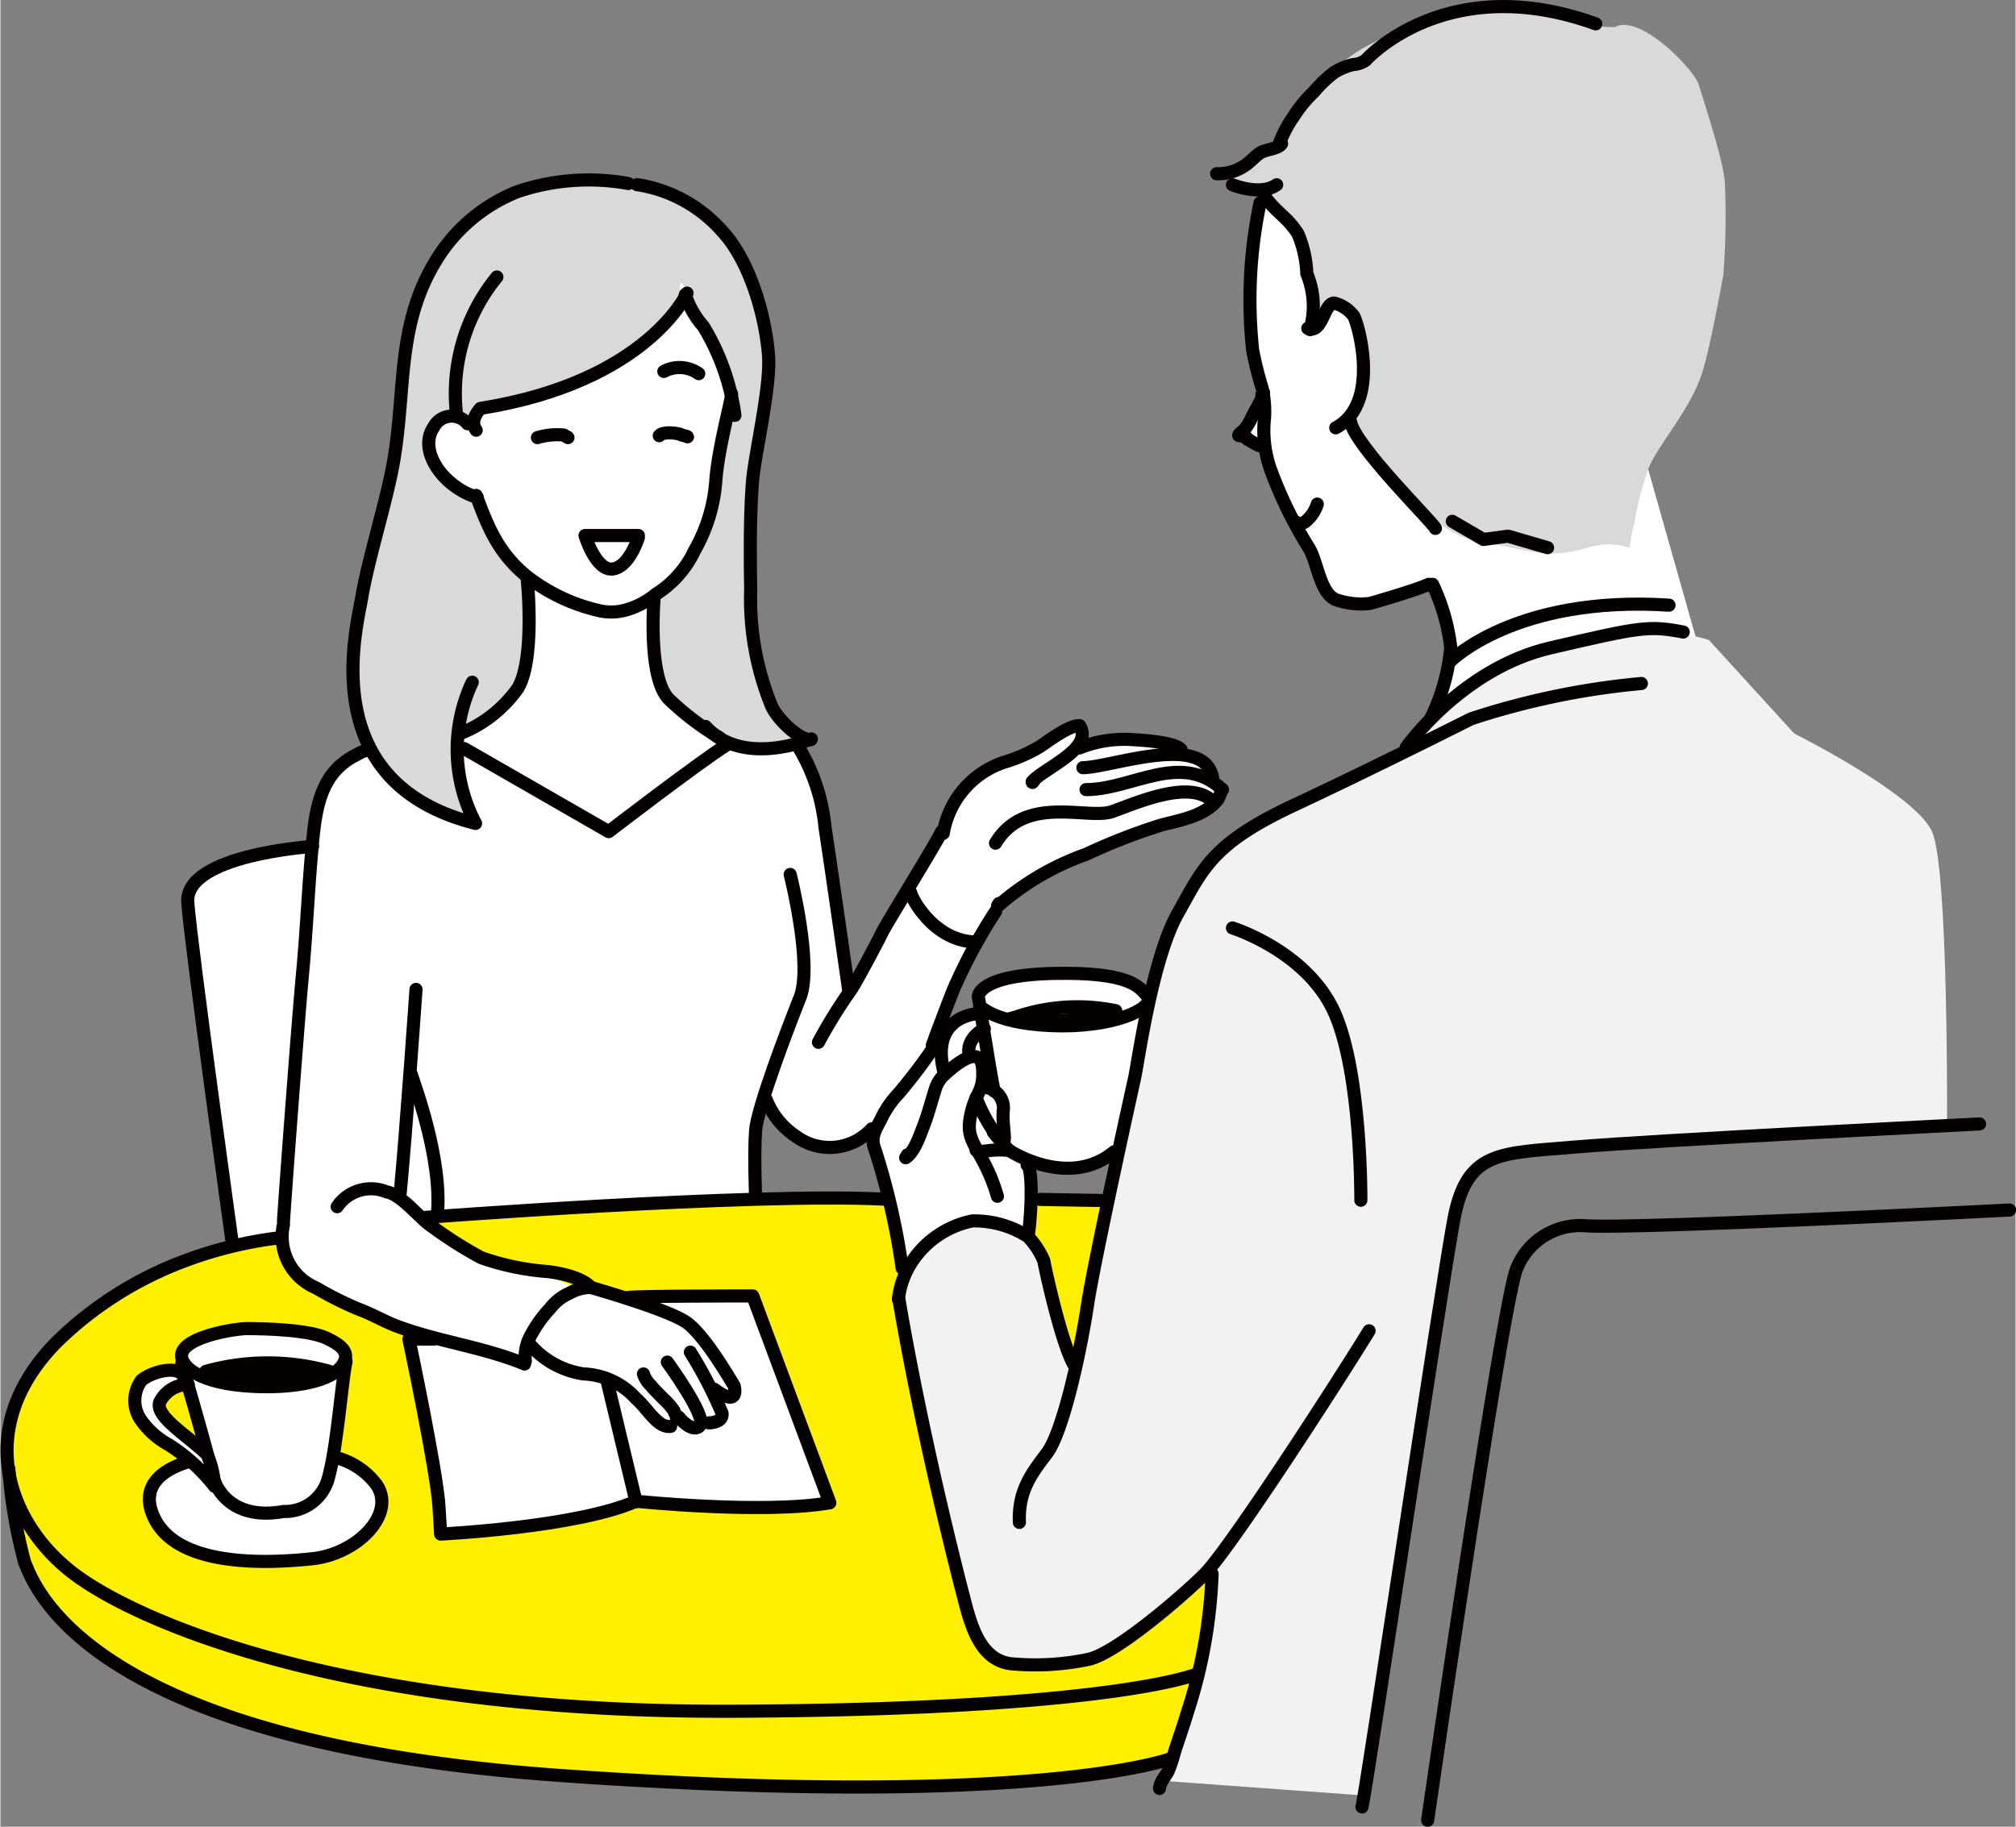 <svg xmlns="http://www.w3.org/2000/svg" width="128" height="116" viewBox="0 0 127.58 115.67"><rect x="0" y="0" width="127.58" height="115.67" fill="#808080" stroke="none"/><defs><style>.cls-1{fill:#fff;}.cls-2{fill:#fff000;}.cls-3{fill:#f2f2f2;}.cls-4{fill:#d9d9d9;}.cls-5{fill:none;stroke:#040000;stroke-linecap:round;stroke-linejoin:round;stroke-width:0.83px;}.cls-6{fill:#040000;}</style></defs><title>flow_img02</title><g id="Layer_2" data-name="Layer 2"><g id="レイヤー_1" data-name="レイヤー 1"><path class="cls-1" d="M14.87,79.7l-3-22.56a5.27,5.27,0,0,1,3.22-2.71,15.75,15.75,0,0,1,4.16-.73.84.84,0,0,0,.73-.83c0-.73,0-3.95,2.08-4.88a7.6,7.6,0,0,0,2.49-1.46L28.7,34.88l-2.8-6.23,3.63-7.59L45.44,16.9l2,5.4-.73,9.36-1.35,10.4S50.43,47,51,47.78,53,57.86,53,57.86l.66,4.23s.14.21.56-.35,5.2-8.66,5.2-8.66.48-3.26,2.91-4.16a26.43,26.43,0,0,0,4.92-2.63s.9-.83,1-.38.21,1,.69,1,4.58-.07,6,.76,3.19,2.85,1.32,3.68-8.11,3-8.11,3-4.51,2.15-5.48,4-4.29,9.15-4.29,9.15l2.08-2.64s1.59-.9,1.59-1.52,1.18-2,6.1-1.87,4.71,2.42,4.37,4-1.74,7.9-2.78,8.18a19.62,19.62,0,0,1-4.29-.14l-.14.48L65,78.87l-7.62,2.28-2.5-9.35a3.74,3.74,0,0,1-4.71-.14c-2.64-1.94-1.87-1.53-1.87-1.53l-.21,2.5-.21,3.74,6.65,13.52,1.95,10.46-34.25-.69Z"/><path class="cls-2" d="M70,76.66l-1.45,9s-1.09.27-1.46-1.18-1-4.64-1-4.64-1-2-.81-2.91,0-1,1.37-1.09,3.54.46,3.36.82"/><path class="cls-1" d="M107.62,41.37l-3.81-13.45L81,10a11.57,11.57,0,0,0-1.73,5.55,56.78,56.78,0,0,0,.61,9l-1.07,3.11s1.29.59,1.43,1.21,2.84,6.24,2.84,6.24.7,2.7,2.15,3a3.19,3.19,0,0,0,2.22-.21s3.26-1.59,3.53-.69S92.58,42,91.4,44a6.89,6.89,0,0,0-1.18,2.91Z"/><path class="cls-3" d="M72.27,66c-.21-.52,2.08-10.5,5.72-12.68s9.67-5,9.67-5l4.26-3.95s6.34-3.75,10-4.27a14.11,14.11,0,0,1,6.24.42l5.41,5.93s7.69,3.84,8.73,6.23.94,18.62.94,18.62L96.7,72.94s-4,.73-4.47,3.85-5.82,36.91-5.82,36.91l-12.89-.94a28.21,28.21,0,0,0,3.22-13.62s-4.34,4.4-7,5.37-7.24,1.39-8.07-1.31L57.5,85.31s-.94-3.93.16-5.34,4.21-5.37,8.16-.58c0,0,1.87,7.69,2.39,6.13S72.27,66,72.27,66"/><path class="cls-4" d="M42.64,12.55a13,13,0,0,0-10.38-.07c-5.34,2.44-6.64,7.71-6.71,11S24,33.85,23.1,37.36s-1.22,9.31,1.68,11.83,5,2.82,5,2.82-1.83-3-.91-5.57c0,0,4.73-2.21,4.65-4.73A47,47,0,0,0,33,36.37a11.19,11.19,0,0,1-2.44-3.82,3.33,3.33,0,0,0-1.38-1.37c-1-.54-3.2-3.13-1.45-4.43s1.53-.23,1.53-.23a.66.66,0,0,0,.91-.3c.31-.62,4.48-.82,7.84-2.88a18.81,18.81,0,0,0,5.09-4.47s-.33-1.66.28-.59,2.59,4.81,2.59,4.81a18.72,18.72,0,0,1,.1,4A39.28,39.28,0,0,1,43.48,36c-1.6,1.76-2.21,1.76-2.14,3.36s-.15,4.28,1.45,5.5,3.29,2.67,5.19,2.67a4,4,0,0,0,2.75-.84s-2.67-.92-3.21-5.11S47.75,30,48,28.2s1.3-6.72.08-9.92-5.57-6-5.57-6"/><path class="cls-2" d="M13.21,79.28l3.12-.9s1.32-.21,1.53.76,1.24,1.81,2.42,2.5S25.9,84.2,25.9,84.2l.27,2.91,1.53,7.14.17,2.92s8.29-.7,10.16-1.39a10.66,10.66,0,0,1,3.67-.62,85.83,85.83,0,0,0,8.87.06l1.94,0-4.88-13.1-5.51,0H38l-4.23-1.66s-3.88-.9-5.2-1.94a11.61,11.61,0,0,0-2.29-1.46l16.85-.9,10.33-.34s3,.13,3.11.76.42,5.4.63,7.07S61,101.53,61,101.53s1.46,3.74,2.56,3.81a57.45,57.45,0,0,0,6.13-.83s3-1.66,3.84-2.21a27.65,27.65,0,0,0,2.91-2.91,15.61,15.61,0,0,1,.09,2.35c-.07,1-.77,6.93-2.36,9.64,0,0-8.87,1.45-9.08,1.52s-22.39-.14-27.73-.35a145.1,145.1,0,0,1-22.59-3.67c-4.72-1.32-10.89-5.75-12.27-8A14.62,14.62,0,0,1,.87,95.36S-.79,89.68,2.68,86a32.08,32.08,0,0,1,8.78-6.09Z"/><path class="cls-4" d="M102.21,1.72c1.56-.89,5,2.64,5.31,3.64s1.68,5.16,1.66,6.34a47.45,47.45,0,0,1-.1,5.72c-.29,1.52-.88,4.76-1.36,6.24-.77,2.38-2.87,4.59-3.43,6.13a19.21,19.21,0,0,0-.73,2.7c-.15.78-.31,1.35-.41,2.19-3-.83-2.7,1.14-7.49,0-1.42-.34-2.49-.28-3.74-1s-4-2.28-4.16-4.06c-.12-1.15-2.35-1.88-2.7-3a7.33,7.33,0,0,0,.62-6.66c-.58-1.59-1.45-.41-2.6.31-.52-1.21,0-2.49-.62-4.47a22.64,22.64,0,0,0-1.6-2.39A6.47,6.47,0,0,0,79.69,12c-1.32-.93-1.09.38-2.12-.84,1.67-.28,1.65-1.29,3.22-2.08.63-2.18,3.62-5,5.62-6.11,5.17-2.77,9.5-3.38,15.08-1.27"/><path class="cls-5" d="M30.12,31.37c.83,2.27,1.51,3.71,3.16,5.09a11.63,11.63,0,0,0,4.47,2.17,3.46,3.46,0,0,0,1.83,0,5.12,5.12,0,0,0,1.91-1,6.53,6.53,0,0,0,2.45-2.76,10.41,10.41,0,0,0,1.35-4.42c.15-2.08,1-5.08,1-5.51"/><path class="cls-5" d="M81,9a8.06,8.06,0,0,1,.86-1.61,8.47,8.47,0,0,1,1.3-1.58A8.14,8.14,0,0,1,84.42,4.6a3.86,3.86,0,0,1,1.22-.51,1.59,1.59,0,0,0,.79-.27S91.5-1.92,101,1.51"/><path class="cls-5" d="M82.77,20.79c.92.38,1-1.57,1.67-1.6a2.22,2.22,0,0,1,1.24.83c.31.56,1.71,5.55-1.14,7.07"/><path class="cls-5" d="M79.75,12.84a29.8,29.8,0,0,0-.47,9.33,21.58,21.58,0,0,0,.6,2.4A6.74,6.74,0,0,1,80,26.81a7.42,7.42,0,0,0,.5,3.15,26.56,26.56,0,0,0,2.35,4.75c.53.87.68,2.78,1.66,3.25a4.82,4.82,0,0,0,2.2.25s2.91-.83,3.71-1.21"/><path class="cls-5" d="M85.47,26.67c.23,1.52,5.27,6.46,5.38,6.79"/><path class="cls-5" d="M80,12.22c0,.41,1.08,1.34,1.33,1.59a5.4,5.4,0,0,1,.82,1,7.24,7.24,0,0,1,.56,2.52,5.36,5.36,0,0,1,.2,3.54"/><path class="cls-5" d="M81.11,9.1c-.19.33-1.06.37-1.37.59s-.49.43-.75.64A3,3,0,0,1,77,11"/><path class="cls-5" d="M40.3,11.69a9,9,0,0,1,5.44,3c1.7,1.85,2.7,5.3,2.89,7.84.14,1.9-.79,5.87-1,7.77-.2,2.27-.16,5.37-.13,7a18,18,0,0,0,1.3,7.36c.31.78,1.7,2.18,2.5,2.18"/><path class="cls-5" d="M23.31,47.47a2.82,2.82,0,0,0-.78.33C20.09,49,19.92,51.54,19.7,54c-.23,2.62-.34,5.22-.59,7.83-.23,2.44-1,12.59-1.19,15.49"/><path class="cls-5" d="M37.38,81.52c-.68-.78-2.7-1-2.7-1a16.19,16.19,0,0,1-4.24-.88,25.93,25.93,0,0,1-3.15-2c-.79-.53-1.89-2-2.85-2.17a2.58,2.58,0,0,0-3.12.94"/><path class="cls-5" d="M17.92,77.55a3.51,3.51,0,0,0,2.06,4,22.26,22.26,0,0,0,2.72,1.36c.9.33,1.73.84,2.63,1.15,2.57.92,5.34,1.27,7.85,2.31a1.67,1.67,0,0,1,0-.18"/><path class="cls-5" d="M33.23,86.19a2.84,2.84,0,0,1,.35-1.64,7.88,7.88,0,0,1,1.22-1.7A3.09,3.09,0,0,1,36,81.9a2.9,2.9,0,0,1,1.36-.38s4.94,1.4,6.09,2.23,2.71,3.53,3,4c0,0,.41,1.46-1.25.22"/><path class="cls-5" d="M39.75,11.62a14.11,14.11,0,0,0-7,.51,10.6,10.6,0,0,0-5.14,4.31c-2.54,4.1-1.93,8.12-2.71,12.73-.42,2.45-1.57,6.07-2,8.52-.31,2-3.12,11.86,7.18,14.45a10,10,0,0,1-.21-8.94"/><path class="cls-5" d="M40.71,87a1.73,1.73,0,0,0,.44.7c.25.31.56.6.84.89a4.54,4.54,0,0,1,.65.74.85.85,0,0,0,.15.3c.08.08.19.08.2.19a.17.17,0,0,1-.2-.09"/><path class="cls-5" d="M42,23.52a2.11,2.11,0,0,1,2.21.14"/><path class="cls-5" d="M57.42,73.13l-.11.18c.56-.35.9-1.43,1.13-2,.29-.75.48-1.5.72-2.26a2.09,2.09,0,0,1,.6-1c1-.91,2.32-1.85,2.42-.39s-.41,1.45-.72,2.8,0,1.67.72,3a11.3,11.3,0,0,1,.94,2.29"/><path class="cls-5" d="M59.38,65.87a34,34,0,0,1-2.49,3.34,6.31,6.31,0,0,0-1.09,1.55c-.24.55-.79,1.17-.44,2a44.79,44.79,0,0,1,1.73,7.55"/><path class="cls-5" d="M56.85,82.27a5.43,5.43,0,0,1,.81-2.3,6,6,0,0,1,3.88-2.66,6.28,6.28,0,0,1,3.52,1,5.12,5.12,0,0,1,1,1.53c.07.48,1.2,5.62,2,6.73"/><path class="cls-5" d="M56.88,82.26c1,5.89,2.52,12.72,4,18.49.48,1.8,1,4.53,3.33,4.62a16.34,16.34,0,0,0,4.69-.3c1.77-.39,6.06-4.11,7.35-5.41,1.57-1.58,8.18-11.78,10.4-15.39"/><path class="cls-5" d="M20.51,93.87c-.33,1.08-2,1.3-2.91,1.35-1.21.06-2.72.13-3.74-.59"/><path class="cls-5" d="M41.71,27.59c.22-.27,1-.19,1.34-.09,0,.06.44.11.45.16"/><path class="cls-5" d="M34,27.71a4.32,4.32,0,0,1,1.68-.16c0,.05.24.11.25.16"/><path class="cls-5" d="M59.58,52.66c-.29.68-3.45,5.75-3.77,6.41s-1.57,3-1.91,3.53A32,32,0,0,0,51.79,66"/><path class="cls-5" d="M48.49,69.65A5,5,0,0,0,50.43,72a3.59,3.59,0,0,0,4.73-.52"/><path class="cls-5" d="M82,33.05c.2.23.58.06.74-.13a2.25,2.25,0,0,0,.63-1"/><path class="cls-5" d="M79.86,28.23c-.16.05-.6-.24-.74-.33s-.17-.06-.2-.12,0-.09-.11-.1a1.45,1.45,0,0,0-.41-.1c0-.13.29-.29.38-.4a3.62,3.62,0,0,0,.41-.68c.15-.32.34-.61.49-.93a2.33,2.33,0,0,0,.19-.39c0-.15-.05-.19.1-.32"/><path class="cls-5" d="M76.71,99.66a31.72,31.72,0,0,1-1.55,8.73c-.26.87-.55,1.68-.82,2.52a9.67,9.67,0,0,1-.4,1.22c-.18.37-.51.67-.56,1.12"/><path class="cls-5" d="M26.73,77.1s20.67-1.58,29.2-1.17"/><path class="cls-5" d="M26.31,62.65s-.62,8.94-1,12.89"/><path class="cls-5" d="M26,68c.2.66,2,5.41,1.66,8.94"/><path class="cls-5" d="M50,55.37s1.45,5.72.62,7.8-2.7,7-2.81,8.42,0,4.23,0,4.23"/><path class="cls-5" d="M75.75,106s-5.25,2.26-29.37,2.36S9.05,102.88,4.79,99.76-1.86,90.51,3.54,85a23.06,23.06,0,0,1,7.92-5.08,25.75,25.75,0,0,1,6.19-1.54"/><path class="cls-5" d="M.53,93a31.46,31.46,0,0,0,1,5.92c.62,1.46,3.8,11.41,34.1,13.52C65.51,114.53,74,111.39,74,111.39"/><path class="cls-5" d="M19.76,53.6s-8.11.52-7.9,3.54c.18,2.59,2.81,21.52,2.81,21.52"/><path class="cls-5" d="M27.46,84.79l-1.6,0s1.8,8.5,1.91,10.68l.1,1.67s8.63-.42,12.37-2.08c0,0,8,.83,12.27.1l-4.88-13.1s-7.39,0-7.91.1"/><line class="cls-5" x1="38.37" y1="87.29" x2="40.24" y2="95.09"/><path class="cls-1" d="M12.69,92.38S8.36,93,9.68,96c1.43,3.29,7.27,3,10.08,2.7s5.3-2.8,4.06-4.67A4.68,4.68,0,0,0,21,92.24"/><path class="cls-5" d="M12.69,92.38S8.36,93,9.68,96c1.43,3.29,7.27,3,10.08,2.7s5.3-2.8,4.06-4.67A4.68,4.68,0,0,0,21,92.24"/><path class="cls-1" d="M11.48,86.35s1.66,5.69,1.94,7,1.6,2.89,4.5,2.36a2.84,2.84,0,0,0,2.85-2.15c.55-2,.83-6,1.11-7.35"/><path class="cls-5" d="M11.48,86.35s1.66,5.69,1.94,7,1.6,2.89,4.5,2.36a2.84,2.84,0,0,0,2.85-2.15c.55-2,.83-6,1.11-7.35"/><path class="cls-1" d="M16.89,87.81c1.87,0,4.43-.35,4.92-1.67.25-.69-.58-1.12-1.11-1.38-1.12-.56-3.91-.63-5.13-.63-.77,0-5.29.7-3.81,2.36,0,0,.88,1.32,5.13,1.32"/><path class="cls-5" d="M16.89,87.81c1.87,0,4.43-.35,4.92-1.67.25-.69-.58-1.12-1.11-1.38-1.12-.56-3.91-.63-5.13-.63-.77,0-5.29.7-3.81,2.36C11.76,86.49,12.64,87.81,16.89,87.81Z"/><path class="cls-6" d="M13,86.84a14.51,14.51,0,0,1,7.84,0s-6.1.69-7.84,0"/><path class="cls-5" d="M13,86.84a14.51,14.51,0,0,1,7.84,0S14.74,87.53,13,86.84Z"/><path class="cls-1" d="M13.56,94.12a11.63,11.63,0,0,0-2.91-2.64,5.15,5.15,0,0,1-1.84-1.69,2.16,2.16,0,0,1,.12-2.39c.64-.51,2-.89,2.55-.42l.41.69a2,2,0,0,0-1.8,1.11c-.34.91,1.8,2.15,3,3.33a6,6,0,0,1,.49,2"/><path class="cls-5" d="M13.56,94.12a11.63,11.63,0,0,0-2.91-2.64,5.15,5.15,0,0,1-1.84-1.69,2.16,2.16,0,0,1,.12-2.39c.64-.51,2-.89,2.55-.42l.41.69a2,2,0,0,0-1.8,1.11c-.34.91,1.8,2.15,3,3.33A6,6,0,0,1,13.56,94.12Z"/><path class="cls-5" d="M78,58.76s4.71,1.46,6.45,5.34S86.13,76,86.13,76"/><path class="cls-5" d="M64.51,96.4c-.07-1.94.69-3,1.73-4.36s2.15-6.52,2.58-9.39,3-14.46,3-14.46c.21-1,1.11-7.49,2.71-10.33s2.15-4.43,7.34-6.86,11.23-5.48,11.23-5.48a48.52,48.52,0,0,1,10.79-2.24"/><path class="cls-5" d="M89,47.33s3.5-5,9.15-6.31,6.19-1.42,8.39-1"/><path class="cls-5" d="M91.82,41.85s4.12-4.16,13.82-3.53"/><path class="cls-5" d="M90.57,45.46A12.75,12.75,0,0,0,91.82,41,12.78,12.78,0,0,0,90.67,37"/><path class="cls-5" d="M29.36,47.4l9.15,5.26s5.49-4.22,7.43-5.47"/><path class="cls-5" d="M33.35,36.66s.52,5.05-.59,6.92a8.14,8.14,0,0,1-3.6,2.85"/><path class="cls-5" d="M41.39,37.8s-.45,5.09.94,6.48a17.67,17.67,0,0,0,3.18,2.42"/><path class="cls-5" d="M30.19,31.5c-2.2-.68-3.78-3-2.75-4.47a1.28,1.28,0,0,1,2.13-.2"/><path class="cls-5" d="M43.47,18.56s-2.5,5.62-13.08,7.3c0,0-.75.76-.27,1.38"/><path class="cls-5" d="M31.43,17.54a11.65,11.65,0,0,0-2.55,8.73"/><path class="cls-5" d="M43.36,18.66a5.59,5.59,0,0,0,1.14,2,14.59,14.59,0,0,1,2,5.64"/><path class="cls-5" d="M51.34,46.79S47,48.63,44.64,46"/><path class="cls-5" d="M50.38,47.07a12,12,0,0,1,1.82,5.28c.55,3.65,1.52,10.46,1.52,10.46"/><path class="cls-5" d="M57.64,56.55c0,.21,1.37,3,4.06,3.1"/><path class="cls-5" d="M63,57.72a33.48,33.48,0,0,0-2.69,5C59.5,64.8,59,66.18,59,66.18"/><path class="cls-5" d="M86.2,114.42c.21-.62,5-32.85,5.82-37.22s2.92-4.16,7.7-4.57,25.58-1.46,25.58-1.46"/><path class="cls-5" d="M90.36,115.26S95.14,82.19,96,80.32a4.32,4.32,0,0,1,4.37-2.7c3.33.21,26.83-1,26.83-1"/><path class="cls-5" d="M33.59,85.21A5.56,5.56,0,0,0,36.92,87a4.69,4.69,0,0,1,3.32,1.56c.73.62,1.36,1.87,2.19,1.76"/><path class="cls-5" d="M43.68,85.62a27.63,27.63,0,0,1,2,3.85c.11.63-.83.63-.83.63"/><path class="cls-5" d="M42.22,86.25s2.5,3.43,2.08,4S43,89.81,43,89.81"/><path class="cls-5" d="M40.39,33.91c-1.7,0-3.38,0-3.38,0s.68,2.25,1.75,2.12,1.63-2,1.63-2"/><path class="cls-5" d="M78,11.7s1.76.73,2.8,0"/><polyline class="cls-5" points="91.92 33.01 93.89 34.16 95.45 33.95 97.95 34.68"/><path class="cls-5" d="M62.91,69.09c-.21-.93-1-6-1-6s0-1.35,4.78-1.45,5.41.83,5.93,1.45-1.65,1.87-5.41,1.87C63,64.93,62,63.69,62,63.69"/><path class="cls-5" d="M59.69,52.77a5.74,5.74,0,0,1,3.84-4.5,9.88,9.88,0,0,0,2.29-1c.5-.33,1.84-1.36,2.5-1.32.93,1.45-2.22,2.67-3,3.55,0,.15.13-.11.15-.12"/><path class="cls-5" d="M63,53.39c1.88-3.12,5.85-1.46,7.39-2s5.06-2.16,6.47-.53c-.82.85-2.26,1.09-3.35,1.38a37.52,37.52,0,0,0-4.76,1.85,17.17,17.17,0,0,0-5.53,3.22c-.12.1-.12.07,0-.1"/><path class="cls-5" d="M68.73,50c2.93,0,6-2.46,8.64,0-.12.1-.26.76-.42.73"/><path class="cls-5" d="M68.53,48.61c1.75,0,7.73-2.28,8.22.68a1.58,1.58,0,0,0-.11-.37"/><path class="cls-5" d="M68.32,47.36a7.59,7.59,0,0,1,3.43-.52s2.6.11,3,.63"/><path class="cls-5" d="M61.77,64.2s-3,.18-2,3.83"/><path class="cls-5" d="M62.29,65.14s-1.25.62-.94,1.77"/><path class="cls-5" d="M62.49,68.88a1.32,1.32,0,0,1,1,1.46c-.11,1.25.51,2.81-.63,1.35"/><path class="cls-5" d="M61.77,69.51a10.09,10.09,0,0,0,2.08,3.33s3.74,2.49,6.65.1"/><path class="cls-5" d="M61.77,72.84c.41.2.72-.11,2.08,0"/><path class="cls-5" d="M65,73.77c.31.11.35,2.43.07,4.54"/><path class="cls-5" d="M63.85,64.52l.41-.11A12,12,0,0,1,70.61,64a14.82,14.82,0,0,1-5.52.62"/><line class="cls-5" x1="69.84" y1="76.02" x2="65.82" y2="75.95"/></g></g></svg>